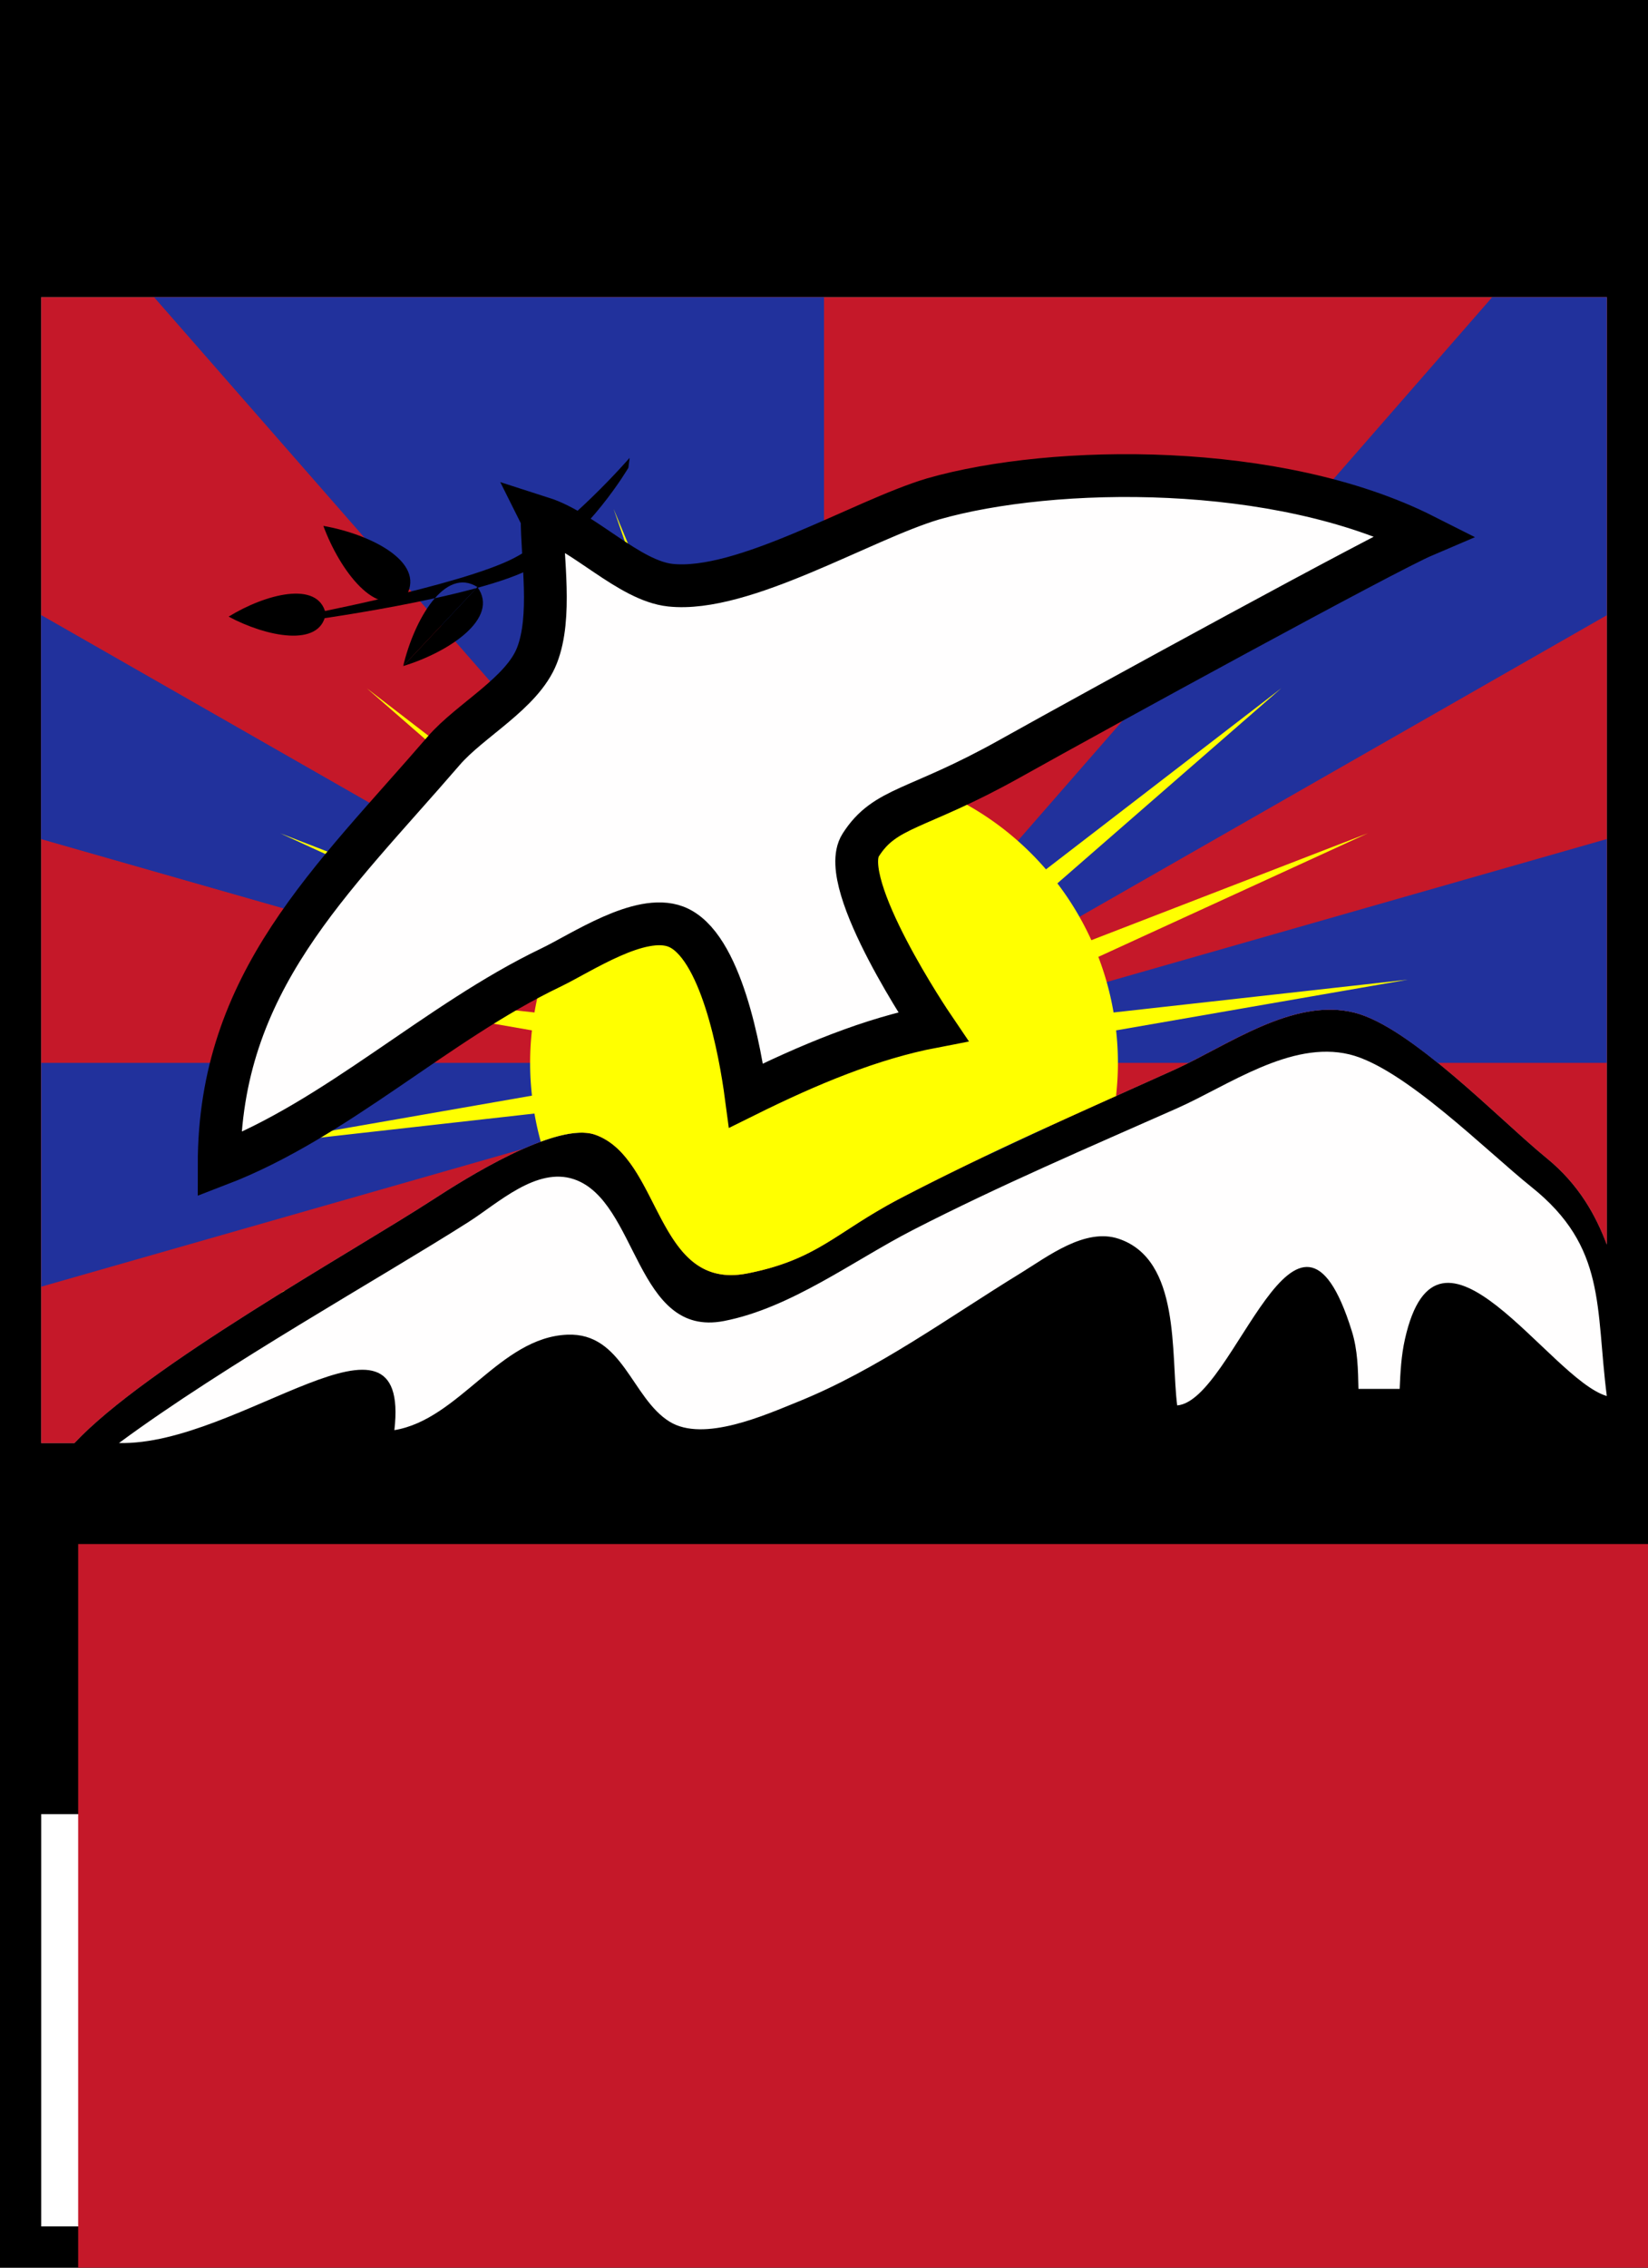 <?xml version="1.0"?>
<svg xmlns="http://www.w3.org/2000/svg" height="275" width="200" viewBox="0 0 200 275">
  <rect x="0" y="0" width="200" height="275" fill="#808080" stroke="none"/>
  <path d="M0 0v275h200V0H0zm5 36.043h190v114.89c-1.328-3.52-3.358-7.276-7.318-10.503-5.701-4.647-16.467-15.943-23.342-17.637-7.457-1.84-15.437 4.056-21.86 6.955-11.196 5.051-22.553 10-33.453 15.695-7.611 3.978-9.78 7.291-18.295 8.977-11.235 2.225-10.396-13.996-18.513-16.815-4.763-1.652-15.927 5.438-19.647 7.85C42.55 151.952 17.746 165.69 9.035 175H5V36.043z" fill-rule="evenodd"/>
  <path d="M5 36.043V175h4.035c8.711-9.31 33.515-23.048 43.537-29.545 3.72-2.412 14.884-9.502 19.647-7.85 8.117 2.82 7.278 19.04 18.513 16.815 8.515-1.686 10.684-5 18.295-8.977 10.9-5.695 22.257-10.644 33.453-15.695 6.423-2.899 14.403-8.794 21.86-6.955 6.875 1.694 17.641 12.99 23.342 17.637 3.96 3.227 5.99 6.983 7.318 10.504V36.043H5z" fill="#c51829"/>
  <g fill="#21319c">
    <path d="M18.7 36.043l81.3 92.855V36.043H18.7zM181.09 36.043L100 128.898l95-54.289V36.043h-13.91z"/>
    <path d="M195 101.75l-95.018 27.148h44.243c6.092-3.049 13.314-7.783 20.115-6.105 2.91.717 6.515 3.182 10.139 6.105H195V101.75zm-95.018 27.148H5v27.14l58.428-16.694c2.49-1.109 4.938-1.91 6.894-1.97l29.66-8.476z"/>
    <path d="M5 74.605v27.145l95.027 27.152L5 74.605zm95.027 54.297l19.686 11.248c2.478-1.18 4.963-2.349 7.46-3.492l-27.146-7.756z"/>
    <path d="M5 74.605v27.145l95.027 27.152L5 74.605zm95.027 54.297l19.686 11.248c2.478-1.18 4.963-2.349 7.46-3.492l-27.146-7.756z"/>
  </g>
  <path d="M74.463 61.71l11.8 34.118a35.746 35.746 0 00-13.199 9.602l-28.56-21.97 27.178 23.665a35.852 35.852 0 00-4.125 6.893l-33.565-12.971 32.719 14.992a35.66 35.66 0 00-1.848 6.744l-35.746-3.986 35.436 6.156a36.22 36.22 0 00-.219 3.942c0 1.343.079 2.67.223 3.974l-35.434 6.186 35.738-4.016c.2 1.16.457 2.298.766 3.416 2.576-.945 4.961-1.415 6.592-.85.599.209 1.146.495 1.656.836v.002c.742.497 1.396 1.126 1.994 1.838.093.11.182.226.272.34.253.323.5.657.734 1.008l.1.152c3.7 5.647 5.35 14.304 13.757 12.639 7.665-1.518 10.221-4.359 16.2-7.81a55.244 55.244 0 012.095-1.167c8.644-4.516 17.574-8.561 26.485-12.562l-.065-.012c.144-1.304.223-2.63.223-3.972 0-1.334-.08-2.648-.22-3.944l35.437-6.156-35.746 3.986a35.634 35.634 0 00-1.848-6.744l32.717-14.992-33.563 12.97a35.894 35.894 0 00-4.125-6.892l27.176-23.664-28.559 21.969a35.744 35.744 0 00-13.199-9.602l11.8-34.117-13.84 33.34a35.45 35.45 0 00-11.698-1.983c-4.099 0-8.032.705-11.697 1.983L74.463 61.71zm-39.854 94.788l-.605.277.422-.162.183-.115z" fill="#ff0"/>
  <path fill="#fff" fill-rule="evenodd" d="M5 220h190v50H5z"/>
  <path d="M14.44 174.995c14.649.365 35.428-19.072 33.422-1.562 7.87-1.295 12.796-11.254 21-11.577 6.708-.265 7.794 7.703 12.39 10.545 4.13 2.556 11.61-.805 15.61-2.421 9.63-3.89 18.188-10.186 27-15.586 3.27-2.005 7.82-5.543 11.91-4.165 7.546 2.545 6.299 13.946 7.09 20.204 6.997-.558 14.495-30.566 21.197-9.002.713 2.294.752 4.627.803 7.002h5c.087-2.03.19-4.012.634-6.005 4.012-17.983 17.578 4.865 24.504 6.867-1.381-10.771-.015-18.053-9.14-25.347-5.452-4.36-15.511-14.491-22.088-16.081-7.133-1.726-14.766 3.807-20.91 6.527-10.71 4.74-21.574 9.384-32 14.728-7.281 3.732-14.855 9.494-23 11.076-10.747 2.088-10.423-14.541-18.188-17.186-4.556-1.551-9.258 2.918-12.816 5.18-10.673 6.788-29.58 17.322-42.418 26.803z" fill="#fffefe"/>
  <path d="M65.79 62.82c0 5.013 1.218 11.953-.623 16.669-1.787 4.578-8.117 7.846-11.317 11.556-13.612 15.78-27.254 28.032-27.254 50.177 14.302-5.494 26.333-17.206 40.225-23.869 3.766-1.806 10.85-6.639 15.199-4.979 5.507 2.1 7.834 15.322 8.523 20.485 7.564-3.746 15.127-6.913 22.691-8.363 0 0-11.767-17.344-8.78-22.02 2.986-4.677 6.767-4.14 18.063-10.452s45.688-25.103 50.328-27.08c-17.72-8.945-44.939-8.63-59.61-4.44-8.65 2.578-23.036 11.414-31.882 10.461-5.01-.54-10.439-6.505-15.564-8.146z" fill="#fffefe" stroke="#000" stroke-width="5.192" stroke-linecap="square"/>
  <path d="M39.528 74.425c-.66 4.147-7.223 2.796-11.782.354M39.528 74.425c-.907-4.1-7.378-2.358-11.782.354M49.338 72.201c-3.62 2.973-8.098-3.012-10.095-8.425M49.338 72.201c2.278-4.093-4.412-7.428-10.095-8.425" fill-rule="evenodd"/>
  <path d="M76.26 56.727l.152-1.207s-7.605 8.785-14.002 12.14c-6.397 3.354-26.724 7.188-26.724 7.188l.828.531s21.717-2.856 28.32-6.64c6.604-3.784 11.426-12.012 11.426-12.012zM57.938 71.192c-3.952-2.515-7.676 3.966-9.007 9.58" fill-rule="evenodd"/>
  <g>
    <path d="M57.938 71.192c2.754 3.79-3.486 7.906-9.007 9.58" fill-rule="evenodd"/>
  </g>
  <flowRoot xml:space="preserve" style="line-height:125%;text-align:center" transform="matrix(1.288 0 0 .898 -2.75 -13.855)" font-style="normal" font-weight="400" font-size="43.75" font-family="Sans" letter-spacing="0" word-spacing="0" text-anchor="middle" fill="#c51829" fill-opacity="1" stroke="none" stroke-width="1" stroke-linecap="butt" stroke-linejoin="miter" stroke-opacity="1">
    <flowRegion>
      <path d="M9.5 223.946h398v112.75H9.5z"/>
    </flowRegion>
    <flowPara style="-inkscape-font-specification:'DejaVu Sans Bold';text-align:start" font-style="normal" font-variant="normal" font-weight="700" font-stretch="normal" font-size="33.698" font-family="DejaVu Sans" letter-spacing="1.859" word-spacing="-.465" text-anchor="start" fill="#c51829" fill-opacity="1">A FREE</flowPara>
  </flowRoot>
</svg>
